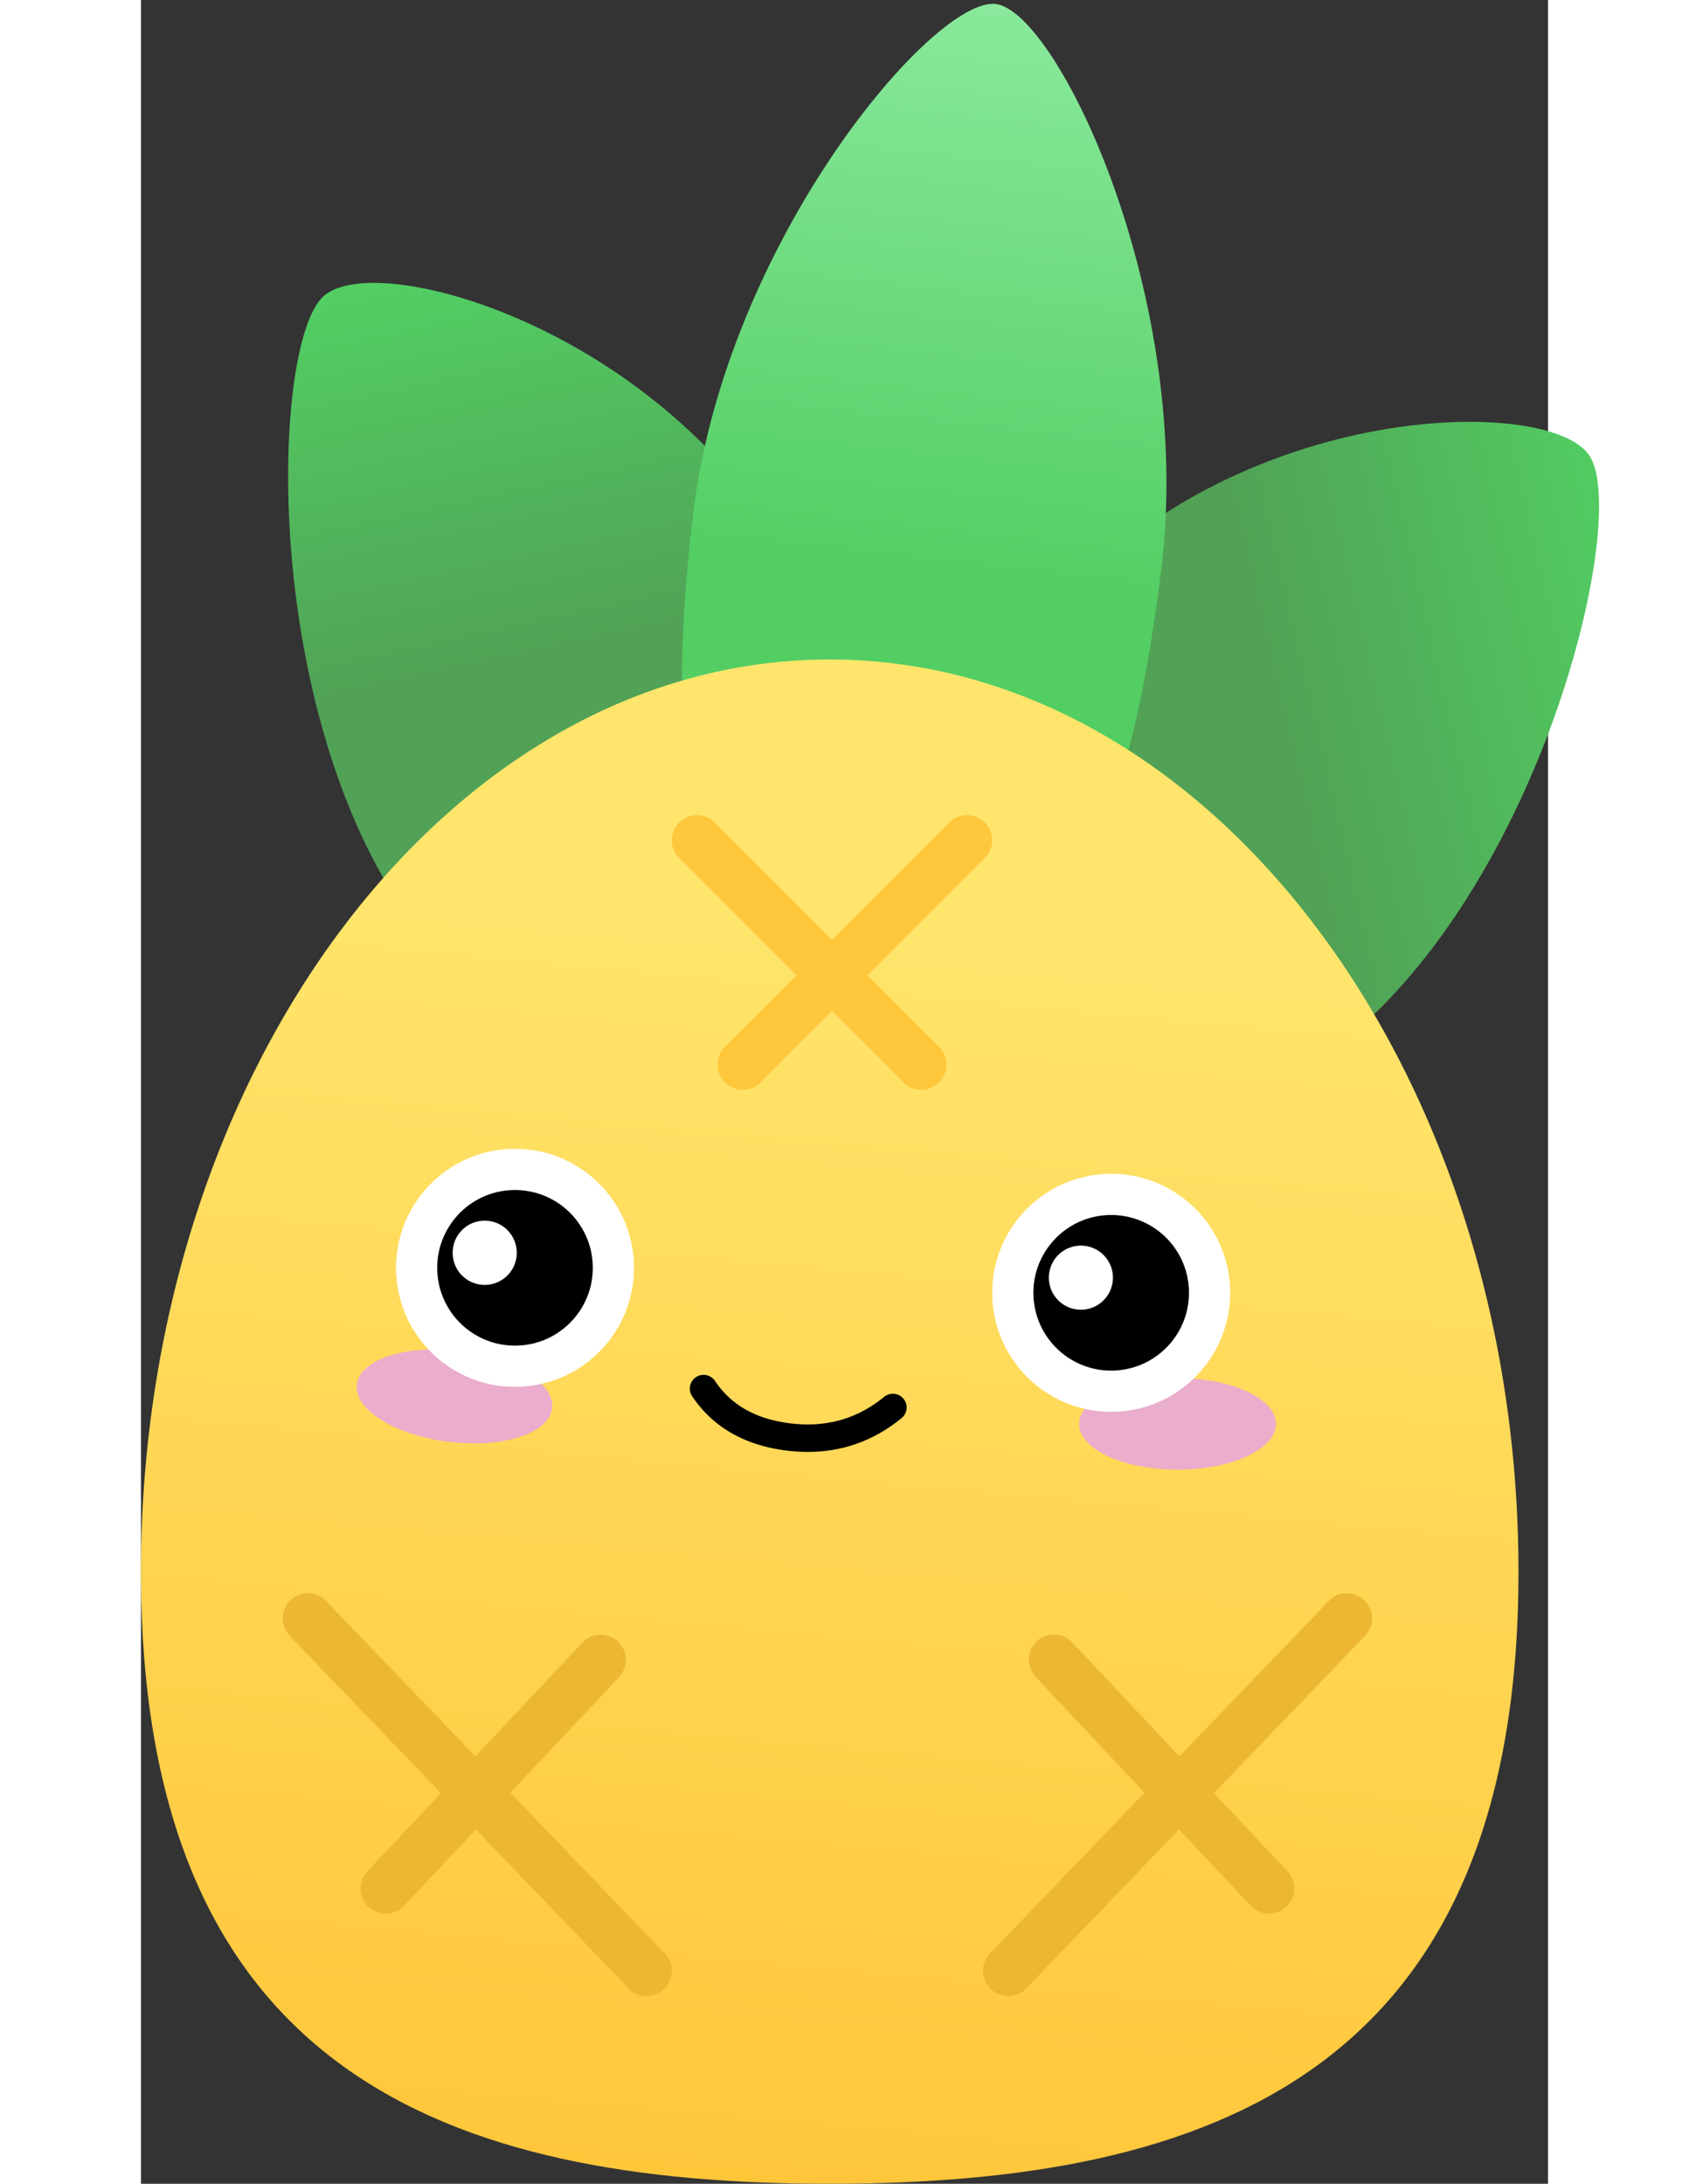 <svg xmlns="http://www.w3.org/2000/svg" width="1934" height="2500" viewBox="10.384 3.745 210.464 326.562"><rect x="10.384" y="3.745" width="210.464" height="326.562" fill="#333333" stroke="none"/><defs><linearGradient id="a" x1="55.342%" x2="42.817%" y1="0%" y2="42.863%"><stop offset="0%" stop-color="#52ce63"></stop><stop offset="100%" stop-color="#51a256"></stop></linearGradient><linearGradient id="b" x1="55.349%" x2="42.808%" y1="0%" y2="42.863%"><stop offset="0%" stop-color="#52ce63"></stop><stop offset="100%" stop-color="#51a256"></stop></linearGradient><linearGradient id="c" x1="50%" x2="50%" y1="0%" y2="58.811%"><stop offset="0%" stop-color="#8ae99c"></stop><stop offset="100%" stop-color="#52ce63"></stop></linearGradient><linearGradient id="d" x1="51.378%" x2="44.585%" y1="17.473%" y2="100%"><stop offset="0%" stop-color="#ffe56c"></stop><stop offset="100%" stop-color="#ffc63a"></stop></linearGradient></defs><path fill="url(#a)" d="M67.56 173.328c30.366-2.985 41.08-27.648 44.735-64.823 3.654-37.175-21.174-70.814-31.502-69.799s-43.15 40.322-46.805 77.497c-3.654 37.175 3.205 60.11 33.572 57.125" transform="rotate(-38 72.877 106.136)"></path><path fill="url(#b)" d="M184.454 186.277c30.367 2.986 36.394-20.032 32.74-57.207-3.655-37.175-35.645-76.4-45.973-77.415s-35.989 32.542-32.334 69.717 15.201 61.92 45.567 64.905" transform="rotate(52 178.34 119.085)"></path><path fill="url(#c)" d="M129.232 151.601c27.341 0 34.878-26.184 34.878-67.013S138.531 3.745 129.232 3.745 93.605 43.758 93.605 84.588c0 40.829 8.286 67.013 35.627 67.013" transform="rotate(7 128.858 77.673)"></path><path fill="url(#d)" d="M113.386 330.307c56.896 0 103.038-16.528 103.038-91.482s-46.142-136.462-103.038-136.462c-56.897 0-103.002 61.507-103.002 136.462s46.105 91.482 103.002 91.482"></path><ellipse cx="165.427" cy="216.677" fill="#eaadcc" rx="14.717" ry="6.845"></ellipse><ellipse cx="57.273" cy="212.57" fill="#eaadcc" rx="14.717" ry="6.845" transform="rotate(7 57.273 212.57)"></ellipse><path d="M96.266 210.285a2.054 2.054 0 1 0-3.406 2.295c3.151 4.676 7.997 7.39 14.373 8.119 6.348.725 12.016-.902 16.877-4.852a2.054 2.054 0 1 0-2.59-3.187c-3.999 3.249-8.563 4.559-13.82 3.958-5.23-.598-8.986-2.7-11.434-6.333M65.818 178.63a14.67 14.67 0 0 1 10.551 3.945 14.67 14.67 0 0 1 4.672 10.25 14.67 14.67 0 0 1-3.945 10.55 14.67 14.67 0 0 1-10.25 4.672 14.67 14.67 0 0 1-10.551-3.945 14.67 14.67 0 0 1-4.67-10.25 14.67 14.67 0 0 1 3.944-10.55 14.67 14.67 0 0 1 10.249-4.672"></path><path fill="#fff" d="M66.59 190.932a4.792 4.792 0 1 0-9.578.336 4.792 4.792 0 0 0 9.579-.336"></path><path d="M154.99 182.366a14.67 14.67 0 0 1 10.552 3.944 14.67 14.67 0 0 1 4.67 10.25 14.67 14.67 0 0 1-3.944 10.551 14.67 14.67 0 0 1-10.25 4.671 14.67 14.67 0 0 1-10.55-3.945 14.67 14.67 0 0 1-4.672-10.25 14.67 14.67 0 0 1 3.945-10.55 14.67 14.67 0 0 1 10.25-4.671"></path><path fill="#fff" d="M65.71 175.552c9.824-.343 18.066 7.342 18.409 17.165s-7.342 18.065-17.166 18.408-18.064-7.342-18.407-17.166c-.343-9.823 7.341-18.064 17.164-18.407m12.252 17.38c-.224-6.423-5.613-11.448-12.037-11.223-6.422.224-11.447 5.612-11.222 12.035.224 6.424 5.612 11.448 12.035 11.224s11.448-5.612 11.224-12.036m76.921-13.645c9.824-.343 18.065 7.342 18.408 17.165s-7.342 18.065-17.165 18.408-18.065-7.342-18.408-17.165 7.342-18.065 17.165-18.408m12.251 17.38c-.224-6.423-5.612-11.447-12.036-11.223s-11.448 5.613-11.223 12.036 5.612 11.448 12.035 11.224c6.424-.225 11.448-5.613 11.224-12.037"></path><path fill="#fff" d="M155.763 194.668a4.792 4.792 0 1 0-9.578.335 4.792 4.792 0 0 0 9.578-.335"></path><path fill="#ecb732" d="M38.083 243.16l22.33 23.235 16.022-17.044a3.765 3.765 0 0 1 5.486 5.157l-16.283 17.324 23.1 24.036a3.765 3.765 0 1 1-5.43 5.218l-22.834-23.761-10.725 11.41a3.765 3.765 0 1 1-5.486-5.158l10.986-11.688-22.595-23.511a3.765 3.765 0 1 1 5.43-5.218m149.956 0a3.765 3.765 0 1 1 5.429 5.218l-22.596 23.511 10.988 11.688a3.765 3.765 0 0 1-.042 5.201l-.123.121a3.765 3.765 0 0 1-5.322-.165l-10.725-11.41-22.834 23.762a3.765 3.765 0 0 1-5.197.222l-.127-.116a3.765 3.765 0 0 1-.105-5.324l23.1-24.036-16.284-17.324a3.765 3.765 0 0 1 .042-5.2l.123-.121a3.765 3.765 0 0 1 5.321.164l16.021 17.044z"></path><path fill="#ffc73b" d="M136.602 126.74a3.765 3.765 0 0 1 0 5.323l-17.53 17.531 10.684 10.686a3.765 3.765 0 0 1 .12 5.2l-.12.125a3.765 3.765 0 0 1-5.324 0l-10.686-10.686-10.686 10.686a3.765 3.765 0 1 1-5.324-5.325l10.685-10.686-17.53-17.53a3.765 3.765 0 0 1-.12-5.2l.12-.125a3.765 3.765 0 0 1 5.324 0l17.531 17.53 17.531-17.53a3.765 3.765 0 0 1 5.325 0"></path></svg>